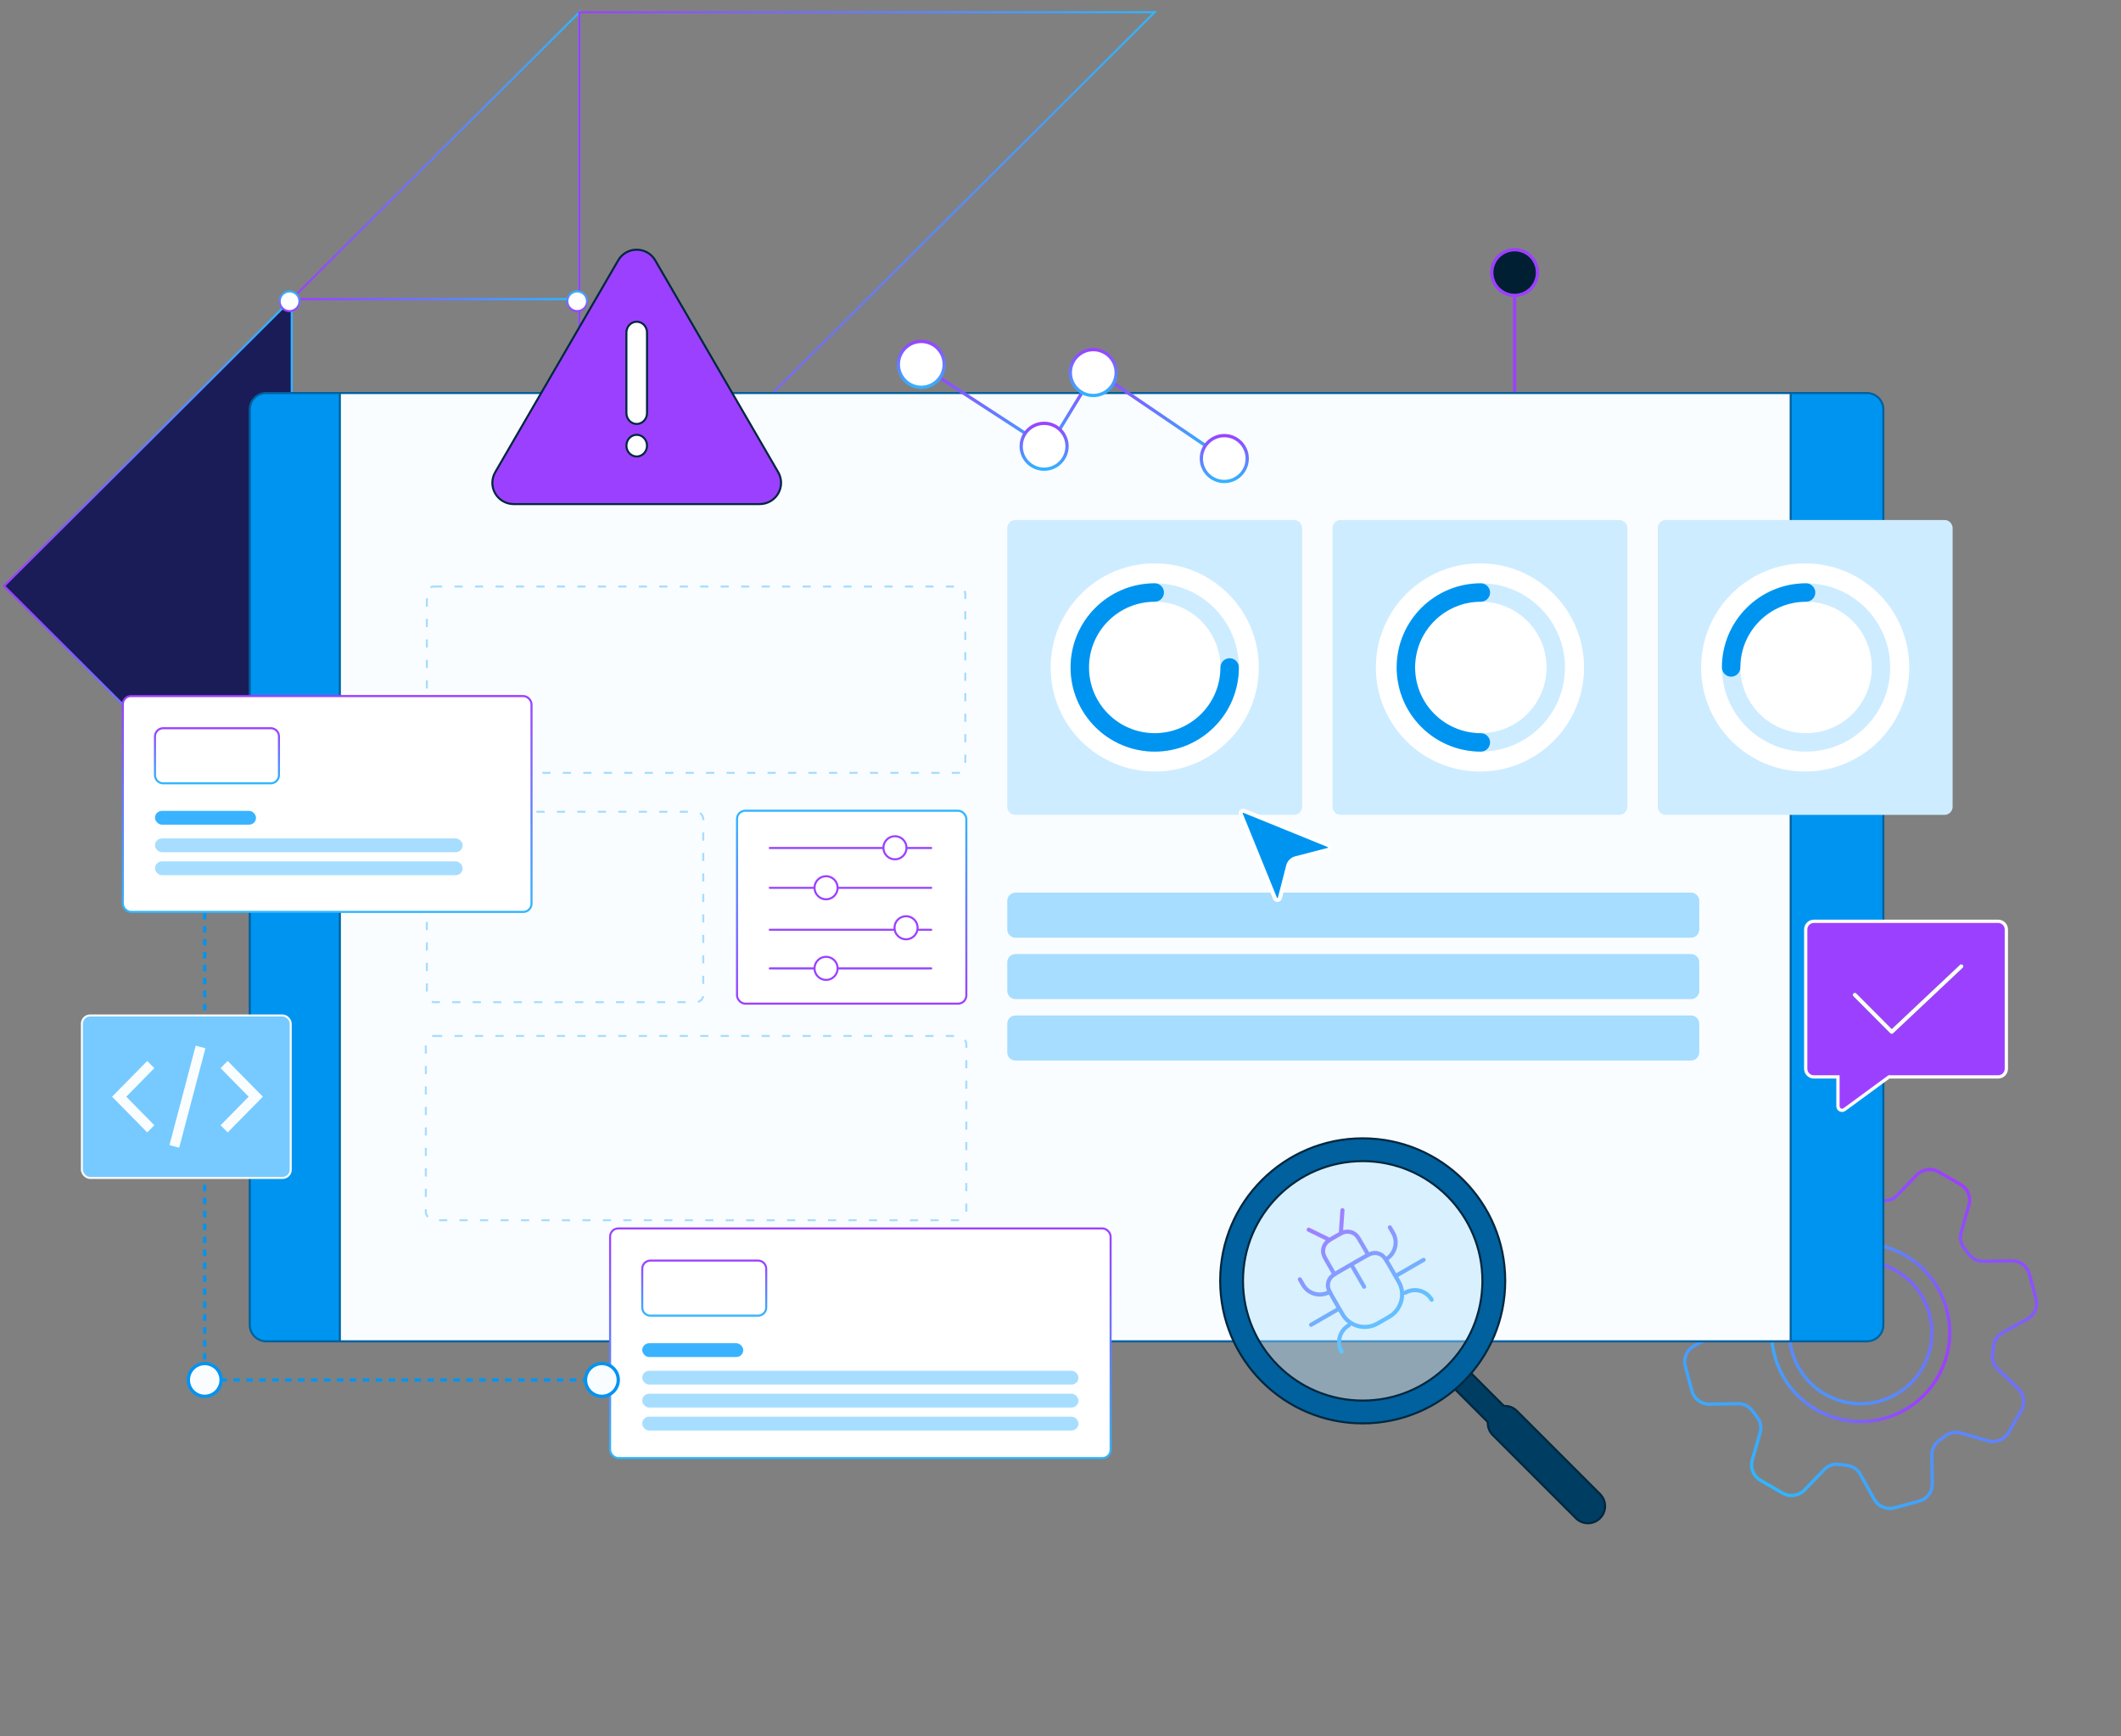 <svg xmlns="http://www.w3.org/2000/svg" width="518" height="424" viewBox="0 0 518 424" fill="none"><rect x="0" y="0" width="518" height="424" fill="#808080" stroke="none"/><path fill-rule="evenodd" clip-rule="evenodd" d="M141.503 143.096L141.503 73.035L71.251 73.035L71.251 143.096L141.503 143.096Z" stroke="url(#paint0_linear_5093_7769)" stroke-width="0.5"></path><path fill-rule="evenodd" clip-rule="evenodd" d="M71.246 73.041L71.246 213.15L1 143.096L71.246 73.041Z" stroke="url(#paint1_linear_5093_7769)" stroke-width="0.5"></path><g style="mix-blend-mode:soft-light" opacity="0.8"><path fill-rule="evenodd" clip-rule="evenodd" d="M71.246 73.041L71.246 213.15L1 143.096L71.246 73.041Z" fill="#00024D"></path><path fill-rule="evenodd" clip-rule="evenodd" d="M71.246 73.041L71.246 213.15L1 143.096L71.246 73.041Z" stroke="url(#paint2_linear_5093_7769)" stroke-width="0.5"></path></g><path fill-rule="evenodd" clip-rule="evenodd" d="M141.503 143.096L282 283.211L141.503 283.211L141.503 143.096Z" stroke="url(#paint3_linear_5093_7769)" stroke-width="0.5"></path><g style="mix-blend-mode:soft-light" opacity="0.8"><path fill-rule="evenodd" clip-rule="evenodd" d="M141.503 143.096L282 283.211L141.503 283.211L141.503 143.096Z" fill="#B32BE5"></path><path fill-rule="evenodd" clip-rule="evenodd" d="M141.503 143.096L282 283.211L141.503 283.211L141.503 143.096Z" stroke="url(#paint4_linear_5093_7769)" stroke-width="0.5"></path></g><path fill-rule="evenodd" clip-rule="evenodd" d="M71.251 73.041L141.503 2.981L141.503 73.041L71.251 73.041Z" stroke="url(#paint5_linear_5093_7769)" stroke-width="0.5"></path><path fill-rule="evenodd" clip-rule="evenodd" d="M141.503 283.211L71.251 213.15L71.251 143.096L141.503 213.156L141.503 283.211Z" stroke="url(#paint6_linear_5093_7769)" stroke-width="0.5"></path><path fill-rule="evenodd" clip-rule="evenodd" d="M141.503 213.156L71.258 143.096L141.503 143.096L141.503 213.156Z" stroke="url(#paint7_linear_5093_7769)" stroke-width="0.5"></path><path fill-rule="evenodd" clip-rule="evenodd" d="M141.503 2.981L141.503 143.096L282 2.981L141.503 2.981Z" stroke="url(#paint8_linear_5093_7769)" stroke-width="0.5"></path><path d="M68.307 143.627C68.307 142.3 69.386 141.223 70.718 141.223C72.05 141.223 73.129 142.3 73.129 143.627C73.129 144.953 72.05 146.03 70.718 146.03C69.386 146.03 68.307 144.953 68.307 143.627Z" fill="white" stroke="url(#paint9_linear_5093_7769)" stroke-width="0.5"></path><path d="M68.307 73.569C68.307 72.242 69.386 71.165 70.718 71.165C72.05 71.165 73.129 72.242 73.129 73.569C73.129 74.896 72.05 75.973 70.718 75.973C69.386 75.973 68.307 74.896 68.307 73.569Z" fill="white" stroke="url(#paint10_linear_5093_7769)" stroke-width="0.5"></path><path d="M138.557 211.561C138.557 210.234 139.636 209.157 140.968 209.157C142.3 209.157 143.379 210.234 143.379 211.561C143.379 212.888 142.3 213.965 140.968 213.965C139.636 213.965 138.557 212.888 138.557 211.561Z" fill="white" stroke="url(#paint11_linear_5093_7769)" stroke-width="0.5"></path><path d="M138.557 143.627C138.557 142.3 139.636 141.223 140.968 141.223C142.3 141.223 143.379 142.3 143.379 143.627C143.379 144.953 142.3 146.03 140.968 146.03C139.636 146.03 138.557 144.953 138.557 143.627Z" fill="white" stroke="url(#paint12_linear_5093_7769)" stroke-width="0.5"></path><path d="M138.557 73.569C138.557 72.242 139.636 71.165 140.968 71.165C142.3 71.165 143.379 72.242 143.379 73.569C143.379 74.896 142.3 75.973 140.968 75.973C139.636 75.973 138.557 74.896 138.557 73.569Z" fill="white" stroke="url(#paint13_linear_5093_7769)" stroke-width="0.5"></path><path fill-rule="evenodd" clip-rule="evenodd" d="M478.94 301.023C478.557 302.368 478.918 303.803 479.796 304.891C480.135 305.311 480.463 305.739 480.78 306.174C481.606 307.31 482.904 308.035 484.307 308.011L491.341 307.893C492.311 307.876 493.258 308.185 494.032 308.768C494.806 309.351 495.363 310.177 495.614 311.113L497.235 317.161C497.485 318.098 497.416 319.091 497.037 319.983C496.658 320.876 495.992 321.616 495.145 322.086L488.994 325.5C487.766 326.182 487.005 327.459 486.857 328.855C486.801 329.39 486.731 329.924 486.647 330.457C486.431 331.839 486.836 333.264 487.841 334.236L492.902 339.133C493.598 339.807 494.05 340.695 494.184 341.655C494.319 342.615 494.128 343.593 493.644 344.433L490.516 349.849C490.032 350.689 489.28 351.342 488.381 351.706C487.483 352.07 486.488 352.123 485.556 351.856L478.785 349.922C477.44 349.538 476.004 349.899 474.915 350.777C474.495 351.116 474.068 351.444 473.633 351.76C472.498 352.586 471.772 353.884 471.796 355.288L471.915 362.322C471.931 363.291 471.623 364.238 471.039 365.012C470.456 365.786 469.631 366.343 468.694 366.595L462.646 368.215C461.71 368.466 460.716 368.396 459.824 368.017C458.932 367.639 458.192 366.973 457.721 366.125L454.307 359.974C453.626 358.747 452.348 357.985 450.952 357.838C450.417 357.781 449.883 357.711 449.35 357.628C447.968 357.411 446.544 357.817 445.571 358.822L440.675 363.882C440 364.579 439.113 365.03 438.152 365.165C437.192 365.299 436.215 365.109 435.375 364.624L429.958 361.497C429.119 361.012 428.465 360.261 428.101 359.362C427.738 358.463 427.685 357.468 427.951 356.536L429.885 349.765C430.27 348.42 429.909 346.984 429.031 345.896C428.692 345.475 428.364 345.046 428.046 344.61C427.222 343.476 425.925 342.753 424.523 342.776L417.485 342.895C416.516 342.911 415.569 342.603 414.795 342.02C414.021 341.436 413.464 340.611 413.213 339.675L411.592 333.627C411.342 332.69 411.411 331.697 411.79 330.805C412.169 329.912 412.835 329.172 413.682 328.701L419.837 325.285C421.062 324.605 421.824 323.33 421.971 321.936C422.028 321.399 422.098 320.864 422.181 320.33C422.397 318.948 421.991 317.524 420.986 316.552L415.925 311.655C415.229 310.981 414.778 310.094 414.643 309.135C414.508 308.176 414.697 307.199 415.181 306.359L418.308 300.943C418.793 300.103 419.545 299.449 420.443 299.086C421.342 298.722 422.337 298.669 423.269 298.935L430.04 300.869C431.385 301.254 432.821 300.893 433.909 300.014C434.329 299.675 434.757 299.348 435.192 299.031C436.327 298.205 437.053 296.907 437.029 295.504L436.91 288.47C436.894 287.5 437.202 286.554 437.785 285.779C438.369 285.005 439.194 284.448 440.13 284.197L446.181 282.572C447.117 282.322 448.11 282.392 449.003 282.771C449.895 283.149 450.635 283.815 451.106 284.663L454.52 290.814C455.201 292.041 456.479 292.803 457.875 292.95C458.41 293.007 458.944 293.077 459.477 293.16C460.859 293.377 462.283 292.971 463.256 291.966L468.152 286.906C468.826 286.209 469.713 285.758 470.672 285.623C471.632 285.489 472.609 285.678 473.448 286.162L478.865 289.289C479.704 289.774 480.358 290.525 480.722 291.424C481.085 292.323 481.138 293.317 480.872 294.25L478.94 301.023ZM445.715 340.461C449.711 342.768 454.459 343.393 458.916 342.199C463.373 341.004 467.173 338.089 469.48 334.093C471.787 330.097 472.412 325.348 471.218 320.891C470.024 316.434 467.108 312.634 463.112 310.327C459.116 308.02 454.368 307.395 449.911 308.589C445.454 309.783 441.654 312.699 439.347 316.695C437.04 320.691 436.415 325.44 437.609 329.897C438.803 334.354 441.719 338.154 445.715 340.461Z" stroke="url(#paint14_linear_5093_7769)" stroke-width="0.8"></path><circle cx="454.414" cy="325.394" r="21.747" transform="rotate(120 454.414 325.394)" stroke="url(#paint15_linear_5093_7769)" stroke-width="0.8"></circle><path d="M369.912 71.443L369.912 140.495" stroke="#9C40FF" stroke-width="0.8"></path><path d="M364.332 66.56C364.332 69.642 366.83 72.14 369.912 72.14C372.993 72.14 375.492 69.642 375.492 66.56C375.492 63.479 372.993 60.98 369.912 60.98C366.83 60.98 364.332 63.479 364.332 66.56Z" fill="#001F33" stroke="#9C40FF" stroke-width="0.8" stroke-miterlimit="10"></path><path d="M455.966 95.981H65C62.791 95.981 61 97.771 61 99.981V323.548C61 325.757 62.791 327.548 65 327.548H455.966C458.175 327.548 459.966 325.757 459.966 323.548V99.981C459.966 97.771 458.175 95.981 455.966 95.981Z" fill="#0094F1" stroke="#00619E" stroke-width="0.5"></path><path d="M437.327 95.981H83V327.548H437.327V95.981Z" fill="#FAFDFF" stroke="#00619E" stroke-width="0.5"></path><path fill-rule="evenodd" clip-rule="evenodd" d="M488 224.98C489.105 224.98 490 225.876 490 226.98V260.983C490 262.088 489.105 262.983 488 262.983H461.332L450.466 270.951C449.806 271.435 448.875 270.964 448.875 270.145V262.983H443C441.895 262.983 441 262.088 441 260.983V226.98C441 225.876 441.895 224.98 443 224.98H488Z" fill="#9C40FF"></path><path d="M461.332 262.983L461.095 262.66L461.201 262.583H461.332V262.983ZM450.466 270.951L450.23 270.628L450.23 270.628L450.466 270.951ZM448.875 262.983V262.583H449.275V262.983H448.875ZM489.6 226.98C489.6 226.097 488.884 225.38 488 225.38V224.58C489.325 224.58 490.4 225.655 490.4 226.98H489.6ZM489.6 260.983V226.98H490.4V260.983H489.6ZM488 262.583C488.884 262.583 489.6 261.867 489.6 260.983H490.4C490.4 262.308 489.325 263.383 488 263.383V262.583ZM461.332 262.583H488V263.383H461.332V262.583ZM461.569 263.306L450.703 271.274L450.23 270.628L461.095 262.66L461.569 263.306ZM450.703 271.274C449.778 271.952 448.475 271.291 448.475 270.145H449.275C449.275 270.636 449.834 270.919 450.23 270.628L450.703 271.274ZM448.475 270.145V262.983H449.275V270.145H448.475ZM443 262.583H448.875V263.383H443V262.583ZM441.4 260.983C441.4 261.867 442.116 262.583 443 262.583V263.383C441.675 263.383 440.6 262.308 440.6 260.983H441.4ZM441.4 226.98V260.983H440.6V226.98H441.4ZM443 225.38C442.116 225.38 441.4 226.097 441.4 226.98H440.6C440.6 225.655 441.675 224.58 443 224.58V225.38ZM488 225.38H443V224.58H488V225.38Z" fill="white"></path><path d="M453 242.94L462 251.98L479 235.98" stroke="#001F33" stroke-miterlimit="10" stroke-linecap="round" stroke-linejoin="round"></path><path d="M453 242.94L462 251.98L479 235.98" stroke="white" stroke-miterlimit="10" stroke-linecap="round" stroke-linejoin="round"></path><path d="M248 217.98C246.895 217.98 246 218.876 246 219.98V226.98C246 228.085 246.895 228.98 248 228.98H413C414.105 228.98 415 228.085 415 226.98V219.98C415 218.876 414.105 217.98 413 217.98H248Z" fill="#A7DDFF"></path><path d="M248 232.98C246.895 232.98 246 233.876 246 234.98V241.98C246 243.085 246.895 243.98 248 243.98H413C414.105 243.98 415 243.085 415 241.98V234.98C415 233.876 414.105 232.98 413 232.98H248Z" fill="#A7DDFF"></path><path d="M248 247.98C246.895 247.98 246 248.876 246 249.98V256.98C246 258.085 246.895 258.98 248 258.98H413C414.105 258.98 415 258.085 415 256.98V249.98C415 248.876 414.105 247.98 413 247.98H248Z" fill="#A7DDFF"></path><rect x="104.25" y="143.23" width="131.5" height="45.5" rx="1.75" stroke="#A7DDFF" stroke-width="0.5" stroke-dasharray="2 3"></rect><rect x="104.25" y="198.23" width="67.5" height="46.5" rx="1.75" stroke="#A7DDFF" stroke-width="0.5" stroke-dasharray="2 3"></rect><rect x="104" y="252.98" width="132" height="45" rx="2" stroke="#A7DDFF" stroke-width="0.5" stroke-miterlimit="10" stroke-dasharray="2 3"></rect><path d="M246 128.98C246 127.876 246.895 126.98 248 126.98H316.018C317.123 126.98 318.018 127.876 318.018 128.98V196.999C318.018 198.103 317.123 198.999 316.018 198.999H248C246.895 198.999 246 198.103 246 196.999V128.98Z" fill="#CEECFF"></path><circle cx="282.009" cy="162.99" r="25.418" fill="white"></circle><circle cx="282.01" cy="162.993" r="18.301" stroke="#CEECFF" stroke-width="4.5"></circle><path d="M300.311 162.993C300.311 173.1 292.117 181.294 282.01 181.294C271.902 181.294 263.709 173.1 263.709 162.993C263.709 152.885 271.902 144.691 282.01 144.691" stroke="#0094F1" stroke-width="4.5" stroke-linecap="round" stroke-linejoin="round"></path><path d="M325.432 128.98C325.432 127.876 326.327 126.98 327.432 126.98H395.45C396.555 126.98 397.45 127.876 397.45 128.98V196.999C397.45 198.103 396.555 198.999 395.45 198.999H327.432C326.327 198.999 325.432 198.103 325.432 196.999V128.98Z" fill="#CEECFF"></path><path d="M404.864 128.98C404.864 127.876 405.759 126.98 406.864 126.98H474.882C475.987 126.98 476.882 127.876 476.882 128.98V196.999C476.882 198.103 475.987 198.999 474.882 198.999H406.864C405.759 198.999 404.864 198.103 404.864 196.999V128.98Z" fill="#CEECFF"></path><circle cx="361.441" cy="162.99" r="25.418" fill="white"></circle><circle cx="361.653" cy="162.993" r="18.301" stroke="#CEECFF" stroke-width="4.5"></circle><path d="M361.653 181.294C351.546 181.294 343.352 173.1 343.352 162.993C343.352 152.885 351.546 144.691 361.653 144.691" stroke="#0094F1" stroke-width="4.5" stroke-linecap="round" stroke-linejoin="round"></path><circle cx="440.873" cy="162.99" r="25.418" fill="white"></circle><circle cx="441.085" cy="162.993" r="18.301" stroke="#CEECFF" stroke-width="4.5"></circle><path d="M422.784 162.993C422.784 152.885 430.978 144.691 441.085 144.691" stroke="#0094F1" stroke-width="4.5" stroke-linecap="round" stroke-linejoin="round"></path><path d="M303.886 198.033C303.769 197.982 303.64 197.968 303.515 197.992C303.39 198.015 303.276 198.076 303.186 198.166C303.096 198.256 303.035 198.371 303.011 198.496C302.987 198.621 303.002 198.75 303.052 198.867L311.377 219.359C311.428 219.483 311.517 219.589 311.631 219.66C311.745 219.731 311.879 219.765 312.013 219.756C312.147 219.747 312.275 219.696 312.379 219.61C312.482 219.524 312.556 219.408 312.59 219.278L314.614 211.435C314.728 210.991 314.958 210.587 315.281 210.263C315.605 209.939 316.009 209.708 316.452 209.593L324.298 207.571C324.428 207.537 324.544 207.463 324.63 207.359C324.716 207.256 324.767 207.127 324.776 206.993C324.784 206.859 324.751 206.725 324.68 206.611C324.608 206.497 324.503 206.408 324.378 206.358L303.886 198.033Z" fill="#0094F1" stroke="white"></path><path d="M228.854 91.817L255.976 109.448L267.508 90.543L297.833 111.147" stroke="url(#paint16_linear_5093_7769)" stroke-width="0.8" stroke-miterlimit="10"></path><circle cx="225" cy="88.981" r="5.6" fill="white" stroke="url(#paint17_linear_5093_7769)" stroke-width="0.8"></circle><circle cx="255" cy="108.98" r="5.6" fill="white" stroke="url(#paint18_linear_5093_7769)" stroke-width="0.8"></circle><circle cx="267" cy="90.981" r="5.6" fill="white" stroke="url(#paint19_linear_5093_7769)" stroke-width="0.8"></circle><circle cx="299" cy="111.98" r="5.6" fill="white" stroke="url(#paint20_linear_5093_7769)" stroke-width="0.8"></circle><path d="M160.019 63.575L190.058 115.315C190.516 116.104 190.757 116.999 190.757 117.91C190.757 118.821 190.516 119.716 190.058 120.505C189.6 121.293 188.941 121.949 188.148 122.404C187.354 122.86 186.454 123.099 185.538 123.1H125.462C124.546 123.099 123.646 122.86 122.853 122.404C122.059 121.949 121.4 121.293 120.942 120.505C120.484 119.716 120.243 118.821 120.243 117.91C120.243 116.999 120.484 116.104 120.942 115.315L150.981 63.575C152.988 60.115 158.008 60.115 160.019 63.575Z" fill="#9C40FF" stroke="#00273F" stroke-width="0.5"></path><path d="M155.5 106.179C156.168 106.179 156.808 106.458 157.281 106.955C157.753 107.451 158.018 108.125 158.018 108.827C158.018 109.53 157.753 110.204 157.281 110.7C156.808 111.197 156.168 111.476 155.5 111.476C154.832 111.476 154.192 111.197 153.719 110.7C153.247 110.204 152.982 109.53 152.982 108.827C152.982 108.125 153.247 107.451 153.719 106.955C154.192 106.458 154.832 106.179 155.5 106.179ZM155.5 78.565C156.168 78.565 156.808 78.844 157.281 79.341C157.753 79.838 158.018 80.511 158.018 81.214V100.882C158.018 101.584 157.753 102.258 157.281 102.755C156.808 103.251 156.168 103.531 155.5 103.531C154.832 103.531 154.192 103.251 153.719 102.755C153.247 102.258 152.982 101.584 152.982 100.882V81.214C152.982 80.511 153.247 79.838 153.719 79.341C154.192 78.844 154.832 78.565 155.5 78.565Z" fill="white" stroke="#00273F" stroke-width="0.5"></path><rect x="30" y="169.98" width="99.81" height="52.709" rx="2" fill="white" stroke="url(#paint21_linear_5093_7769)" stroke-width="0.5"></rect><path d="M37.85 179.831C37.85 178.726 38.746 177.831 39.85 177.831H66.13C67.234 177.831 68.13 178.726 68.13 179.831V189.289C68.13 190.393 67.234 191.289 66.13 191.289H39.85C38.746 191.289 37.85 190.393 37.85 189.289V179.831Z" fill="white" stroke="url(#paint22_linear_5093_7769)" stroke-width="0.5"></path><rect x="37.85" y="204.746" width="75.138" height="3.364" rx="1.682" fill="#A7DDFF"></rect><rect x="37.85" y="210.353" width="75.138" height="3.364" rx="1.682" fill="#A7DDFF"></rect><rect x="37.85" y="198.017" width="24.672" height="3.364" rx="1.682" fill="#39B3FF"></rect><rect x="149" y="299.98" width="122.239" height="56.073" rx="2" fill="white" stroke="url(#paint23_linear_5093_7769)" stroke-width="0.5"></rect><path d="M156.85 309.831C156.85 308.726 157.746 307.831 158.85 307.831H185.13C186.234 307.831 187.13 308.726 187.13 309.831V319.289C187.13 320.393 186.234 321.289 185.13 321.289H158.85C157.746 321.289 156.85 320.393 156.85 319.289V309.831Z" fill="white" stroke="url(#paint24_linear_5093_7769)" stroke-width="0.5"></path><rect x="156.85" y="334.746" width="106.538" height="3.364" rx="1.682" fill="#A7DDFF"></rect><rect x="156.85" y="340.353" width="106.538" height="3.364" rx="1.682" fill="#A7DDFF"></rect><rect x="156.85" y="345.96" width="106.538" height="3.364" rx="1.682" fill="#A7DDFF"></rect><rect x="156.85" y="328.017" width="24.672" height="3.364" rx="1.682" fill="#39B3FF"></rect><path d="M143.901 336.98L50 336.98" stroke="#0094F1" stroke-width="0.8" stroke-dasharray="1.58 1.58"></path><path d="M50 222.981L50 337.355" stroke="#0094F1" stroke-width="0.8" stroke-dasharray="1.58 1.58"></path><path d="M147 332.98C144.791 332.98 143 334.771 143 336.98C143 339.19 144.791 340.98 147 340.98C149.209 340.98 151 339.19 151 336.98C151 334.771 149.209 332.98 147 332.98Z" fill="#FAFDFF" stroke="#0094F1" stroke-width="0.8" stroke-miterlimit="10"></path><path d="M50 332.98C47.791 332.98 46 334.771 46 336.98C46 339.19 47.791 340.98 50 340.98C52.209 340.98 54 339.19 54 336.98C54 334.771 52.209 332.98 50 332.98Z" fill="#FAFDFF" stroke="#0094F1" stroke-width="0.8" stroke-miterlimit="10"></path><rect x="71" y="287.647" width="51" height="39.667" rx="2" transform="rotate(-180 71 287.647)" fill="#76CAFF" stroke="#FAFDFF" stroke-width="0.5"></rect><path d="M64.2 267.813L55.606 276.54L53.874 274.782L60.725 267.813L53.874 260.844L55.606 259.087L64.2 267.813ZM27.367 267.813L35.961 259.087L37.692 260.844L30.841 267.813L37.692 274.782L35.961 276.54L27.367 267.813ZM41.388 279.637L47.797 255.347L50.169 255.991L43.76 280.28L41.388 279.637Z" fill="#FAFDFF"></path><path d="M340.811 311.619L339.503 309.353C338.525 307.659 338.036 306.812 337.303 306.394C336.824 306.12 336.279 305.977 335.723 305.979C334.875 305.983 334.02 306.477 332.308 307.466L327.727 310.11C326.015 311.099 325.159 311.593 324.732 312.325C324.452 312.805 324.304 313.348 324.301 313.901C324.297 314.744 324.786 315.591 325.764 317.285L327.072 319.551M340.811 311.619C341.541 312.883 341.905 313.514 342.102 314.1C342.499 315.277 342.535 316.548 342.206 317.753C341.876 318.957 341.196 320.04 340.251 320.865C339.781 321.276 339.144 321.644 337.866 322.382C336.588 323.12 335.951 323.488 335.36 323.689C334.173 324.095 332.895 324.142 331.687 323.826C330.479 323.509 329.396 322.842 328.575 321.91C328.166 321.446 327.802 320.815 327.072 319.551M340.811 311.619L347.68 307.653M327.072 319.551L320.203 323.517M330.017 308.788L333.157 314.226M327.86 295.533L327.467 301.198M319.617 300.292L324.719 302.784M339.439 299.724L340.224 301.083C340.848 302.165 341.013 303.453 340.681 304.664C340.35 305.875 339.55 306.91 338.457 307.541M349.642 317.396C349.017 316.314 347.984 315.528 346.77 315.209C345.555 314.89 344.259 315.066 343.166 315.697M317.457 312.415L318.242 313.774C318.866 314.856 319.899 315.642 321.114 315.961C322.328 316.279 323.625 316.104 324.718 315.473M327.66 330.087C327.035 329.005 326.871 327.717 327.202 326.506C327.534 325.295 328.334 324.26 329.427 323.629M324.326 308.449C323.595 307.182 323.229 306.548 323.15 305.929C323.097 305.519 323.127 305.102 323.236 304.702C323.345 304.302 323.533 303.927 323.788 303.598C324.173 303.1 324.813 302.73 326.093 301.991C327.374 301.252 328.014 300.882 328.637 300.798C329.05 300.742 329.469 300.767 329.87 300.872C330.271 300.977 330.647 301.16 330.975 301.411C331.472 301.789 331.838 302.423 332.569 303.69L334.139 306.408L325.896 311.168L324.326 308.449Z" stroke="url(#paint25_linear_5093_7769)" stroke-linecap="round" stroke-linejoin="round"></path><g style="mix-blend-mode:soft-light" opacity="0.4"><path d="M333.362 343.136C350.124 343.136 363.713 329.548 363.713 312.786C363.713 296.024 350.124 282.436 333.362 282.436C316.6 282.436 303.012 296.024 303.012 312.786C303.012 329.548 316.6 343.136 333.362 343.136Z" fill="#A7DDFF"></path></g><path fill-rule="evenodd" clip-rule="evenodd" d="M357.597 333.64C356.51 332.552 354.747 332.552 353.659 333.64C352.572 334.727 352.572 336.49 353.659 337.578L363.352 347.27C363.289 348.414 363.695 349.579 364.569 350.453L384.87 370.754C386.501 372.385 389.146 372.385 390.777 370.754C392.408 369.123 392.408 366.479 390.777 364.848L370.475 344.546C369.6 343.671 368.433 343.265 367.287 343.329L357.597 333.64Z" fill="#003D63"></path><path d="M353.659 333.64L353.836 333.817L353.836 333.817L353.659 333.64ZM357.597 333.64L357.42 333.817L357.42 333.817L357.597 333.64ZM353.659 337.578L353.836 337.401L353.836 337.401L353.659 337.578ZM363.352 347.27L363.601 347.283L363.607 347.172L363.528 347.093L363.352 347.27ZM364.569 350.453L364.745 350.276L364.745 350.276L364.569 350.453ZM384.87 370.754L384.693 370.931L384.693 370.931L384.87 370.754ZM390.777 370.754L390.953 370.931L390.953 370.931L390.777 370.754ZM390.777 364.848L390.953 364.671L390.953 364.671L390.777 364.848ZM370.475 344.546L370.652 344.369L370.652 344.369L370.475 344.546ZM367.287 343.329L367.11 343.506L367.189 343.585L367.301 343.579L367.287 343.329ZM353.836 333.817C354.826 332.827 356.431 332.827 357.42 333.817L357.774 333.463C356.589 332.278 354.668 332.278 353.483 333.463L353.836 333.817ZM353.836 337.401C352.846 336.411 352.846 334.806 353.836 333.817L353.483 333.463C352.298 334.648 352.298 336.569 353.483 337.754L353.836 337.401ZM363.528 347.093L353.836 337.401L353.483 337.754L363.175 347.447L363.528 347.093ZM364.745 350.276C363.924 349.454 363.542 348.36 363.601 347.283L363.102 347.256C363.036 348.468 363.466 349.703 364.392 350.63L364.745 350.276ZM385.047 370.577L364.745 350.276L364.392 350.63L384.693 370.931L385.047 370.577ZM390.6 370.577C389.066 372.111 386.58 372.111 385.047 370.577L384.693 370.931C386.422 372.66 389.225 372.66 390.953 370.931L390.6 370.577ZM390.6 365.024C392.133 366.558 392.133 369.044 390.6 370.577L390.953 370.931C392.682 369.202 392.682 366.399 390.953 364.671L390.6 365.024ZM370.299 344.723L390.6 365.024L390.953 364.671L370.652 344.369L370.299 344.723ZM367.301 343.579C368.379 343.519 369.476 343.9 370.299 344.723L370.652 344.369C369.724 343.442 368.487 343.012 367.273 343.08L367.301 343.579ZM357.42 333.817L367.11 343.506L367.464 343.153L357.774 333.463L357.42 333.817Z" fill="#00273F"></path><path fill-rule="evenodd" clip-rule="evenodd" d="M298 312.785C298 293.565 313.582 277.98 332.804 277.98C352.026 277.98 367.611 293.563 367.611 312.785C367.611 332.007 352.029 347.591 332.804 347.591C313.585 347.591 298 332.009 298 312.785ZM332.804 283.549C316.658 283.549 303.569 296.641 303.569 312.785C303.569 328.933 316.66 342.023 332.804 342.023C348.953 342.023 362.042 328.931 362.042 312.785C362.042 296.639 348.951 283.549 332.804 283.549Z" fill="#00619E" stroke="#00273F" stroke-width="0.5"></path><rect x="236" y="245.092" width="56" height="47.111" rx="2" transform="rotate(-180 236 245.092)" fill="white" stroke="url(#paint26_linear_5093_7769)" stroke-width="0.5"></rect><path d="M188 207.083L227.428 207.083" stroke="url(#paint27_linear_5093_7769)" stroke-width="0.5" stroke-linecap="round" stroke-linejoin="round"></path><path d="M188 216.812H227.428" stroke="url(#paint28_linear_5093_7769)" stroke-width="0.5" stroke-linecap="round" stroke-linejoin="round"></path><path d="M188 236.492H227.428" stroke="url(#paint29_linear_5093_7769)" stroke-width="0.5" stroke-linecap="round" stroke-linejoin="round"></path><path d="M188 227.053H227.428" stroke="url(#paint30_linear_5093_7769)" stroke-width="0.5" stroke-linecap="round" stroke-linejoin="round"></path><circle cx="201.748" cy="216.791" r="2.822" fill="white" stroke="#9C40FF" stroke-width="0.5" stroke-linecap="round" stroke-linejoin="round"></circle><circle cx="218.57" cy="207.025" r="2.822" fill="white" stroke="#9C40FF" stroke-width="0.5" stroke-linecap="round" stroke-linejoin="round"></circle><circle cx="201.748" cy="236.474" r="2.822" fill="white" stroke="#9C40FF" stroke-width="0.5" stroke-linecap="round" stroke-linejoin="round"></circle><circle cx="221.282" cy="226.56" r="2.822" fill="white" stroke="#9C40FF" stroke-width="0.5" stroke-linecap="round" stroke-linejoin="round"></circle><defs><linearGradient id="paint0_linear_5093_7769" x1="71.251" y1="108.065" x2="141.503" y2="108.065" gradientUnits="userSpaceOnUse"><stop stop-color="#9C40FF"></stop><stop offset="1" stop-color="#2FB6FF"></stop></linearGradient><linearGradient id="paint1_linear_5093_7769" x1="1" y1="143.096" x2="71.246" y2="143.096" gradientUnits="userSpaceOnUse"><stop stop-color="#9C40FF"></stop><stop offset="1" stop-color="#2FB6FF"></stop></linearGradient><linearGradient id="paint2_linear_5093_7769" x1="1" y1="143.096" x2="71.246" y2="143.096" gradientUnits="userSpaceOnUse"><stop stop-color="#9C40FF"></stop><stop offset="1" stop-color="#2FB6FF"></stop></linearGradient><linearGradient id="paint3_linear_5093_7769" x1="141.503" y1="213.153" x2="282" y2="213.153" gradientUnits="userSpaceOnUse"><stop stop-color="#9C40FF"></stop><stop offset="1" stop-color="#2FB6FF"></stop></linearGradient><linearGradient id="paint4_linear_5093_7769" x1="141.503" y1="213.153" x2="282" y2="213.153" gradientUnits="userSpaceOnUse"><stop stop-color="#9C40FF"></stop><stop offset="1" stop-color="#2FB6FF"></stop></linearGradient><linearGradient id="paint5_linear_5093_7769" x1="71.251" y1="38.011" x2="141.503" y2="38.011" gradientUnits="userSpaceOnUse"><stop stop-color="#9C40FF"></stop><stop offset="1" stop-color="#2FB6FF"></stop></linearGradient><linearGradient id="paint6_linear_5093_7769" x1="71.251" y1="213.153" x2="141.503" y2="213.153" gradientUnits="userSpaceOnUse"><stop stop-color="#9C40FF"></stop><stop offset="1" stop-color="#2FB6FF"></stop></linearGradient><linearGradient id="paint7_linear_5093_7769" x1="71.258" y1="178.126" x2="141.503" y2="178.126" gradientUnits="userSpaceOnUse"><stop stop-color="#9C40FF"></stop><stop offset="1" stop-color="#2FB6FF"></stop></linearGradient><linearGradient id="paint8_linear_5093_7769" x1="141.503" y1="73.038" x2="282" y2="73.038" gradientUnits="userSpaceOnUse"><stop stop-color="#9C40FF"></stop><stop offset="1" stop-color="#2FB6FF"></stop></linearGradient><linearGradient id="paint9_linear_5093_7769" x1="70.718" y1="146.28" x2="70.718" y2="140.973" gradientUnits="userSpaceOnUse"><stop stop-color="#9C40FF"></stop><stop offset="1" stop-color="#2FB6FF"></stop></linearGradient><linearGradient id="paint10_linear_5093_7769" x1="70.718" y1="76.223" x2="70.718" y2="70.915" gradientUnits="userSpaceOnUse"><stop stop-color="#9C40FF"></stop><stop offset="1" stop-color="#2FB6FF"></stop></linearGradient><linearGradient id="paint11_linear_5093_7769" x1="140.968" y1="214.215" x2="140.968" y2="208.907" gradientUnits="userSpaceOnUse"><stop stop-color="#9C40FF"></stop><stop offset="1" stop-color="#2FB6FF"></stop></linearGradient><linearGradient id="paint12_linear_5093_7769" x1="140.968" y1="146.28" x2="140.968" y2="140.973" gradientUnits="userSpaceOnUse"><stop stop-color="#9C40FF"></stop><stop offset="1" stop-color="#2FB6FF"></stop></linearGradient><linearGradient id="paint13_linear_5093_7769" x1="140.968" y1="76.223" x2="140.968" y2="70.915" gradientUnits="userSpaceOnUse"><stop stop-color="#9C40FF"></stop><stop offset="1" stop-color="#2FB6FF"></stop></linearGradient><linearGradient id="paint14_linear_5093_7769" x1="476.16" y1="287.727" x2="432.667" y2="363.061" gradientUnits="userSpaceOnUse"><stop stop-color="#9C40FF"></stop><stop offset="1" stop-color="#2FB6FF"></stop></linearGradient><linearGradient id="paint15_linear_5093_7769" x1="454.414" y1="303.648" x2="454.414" y2="347.141" gradientUnits="userSpaceOnUse"><stop stop-color="#9C40FF"></stop><stop offset="1" stop-color="#2FB6FF"></stop></linearGradient><linearGradient id="paint16_linear_5093_7769" x1="263.344" y1="90.543" x2="263.344" y2="111.147" gradientUnits="userSpaceOnUse"><stop stop-color="#9C40FF"></stop><stop offset="1" stop-color="#2FB6FF"></stop></linearGradient><linearGradient id="paint17_linear_5093_7769" x1="225" y1="82.981" x2="225" y2="94.981" gradientUnits="userSpaceOnUse"><stop stop-color="#9C40FF"></stop><stop offset="1" stop-color="#2FB6FF"></stop></linearGradient><linearGradient id="paint18_linear_5093_7769" x1="255" y1="102.98" x2="255" y2="114.98" gradientUnits="userSpaceOnUse"><stop stop-color="#9C40FF"></stop><stop offset="1" stop-color="#2FB6FF"></stop></linearGradient><linearGradient id="paint19_linear_5093_7769" x1="267" y1="84.981" x2="267" y2="96.981" gradientUnits="userSpaceOnUse"><stop stop-color="#9C40FF"></stop><stop offset="1" stop-color="#2FB6FF"></stop></linearGradient><linearGradient id="paint20_linear_5093_7769" x1="299" y1="105.98" x2="299" y2="117.98" gradientUnits="userSpaceOnUse"><stop stop-color="#9C40FF"></stop><stop offset="1" stop-color="#2FB6FF"></stop></linearGradient><linearGradient id="paint21_linear_5093_7769" x1="79.905" y1="169.98" x2="79.905" y2="222.689" gradientUnits="userSpaceOnUse"><stop stop-color="#9C40FF"></stop><stop offset="1" stop-color="#2FB6FF"></stop></linearGradient><linearGradient id="paint22_linear_5093_7769" x1="52.99" y1="177.831" x2="52.99" y2="191.289" gradientUnits="userSpaceOnUse"><stop stop-color="#9C40FF"></stop><stop offset="1" stop-color="#2FB6FF"></stop></linearGradient><linearGradient id="paint23_linear_5093_7769" x1="210.119" y1="299.98" x2="210.119" y2="356.053" gradientUnits="userSpaceOnUse"><stop stop-color="#9C40FF"></stop><stop offset="1" stop-color="#2FB6FF"></stop></linearGradient><linearGradient id="paint24_linear_5093_7769" x1="171.99" y1="307.831" x2="171.99" y2="321.289" gradientUnits="userSpaceOnUse"><stop stop-color="#9C40FF"></stop><stop offset="1" stop-color="#2FB6FF"></stop></linearGradient><linearGradient id="paint25_linear_5093_7769" x1="323.739" y1="297.913" x2="338.651" y2="323.741" gradientUnits="userSpaceOnUse"><stop stop-color="#9C40FF"></stop><stop offset="1" stop-color="#2FB6FF"></stop></linearGradient><linearGradient id="paint26_linear_5093_7769" x1="264" y1="245.092" x2="264" y2="292.203" gradientUnits="userSpaceOnUse"><stop stop-color="#9C40FF"></stop><stop offset="1" stop-color="#2FB6FF"></stop></linearGradient><linearGradient id="paint27_linear_5093_7769" x1="207.714" y1="207.083" x2="207.714" y2="208.083" gradientUnits="userSpaceOnUse"><stop stop-color="#9C40FF"></stop><stop offset="1" stop-color="#2FB6FF"></stop></linearGradient><linearGradient id="paint28_linear_5093_7769" x1="207.714" y1="216.812" x2="207.714" y2="217.812" gradientUnits="userSpaceOnUse"><stop stop-color="#9C40FF"></stop><stop offset="1" stop-color="#2FB6FF"></stop></linearGradient><linearGradient id="paint29_linear_5093_7769" x1="207.714" y1="236.492" x2="207.714" y2="237.492" gradientUnits="userSpaceOnUse"><stop stop-color="#9C40FF"></stop><stop offset="1" stop-color="#2FB6FF"></stop></linearGradient><linearGradient id="paint30_linear_5093_7769" x1="207.714" y1="227.053" x2="207.714" y2="228.053" gradientUnits="userSpaceOnUse"><stop stop-color="#9C40FF"></stop><stop offset="1" stop-color="#2FB6FF"></stop></linearGradient></defs></svg>
